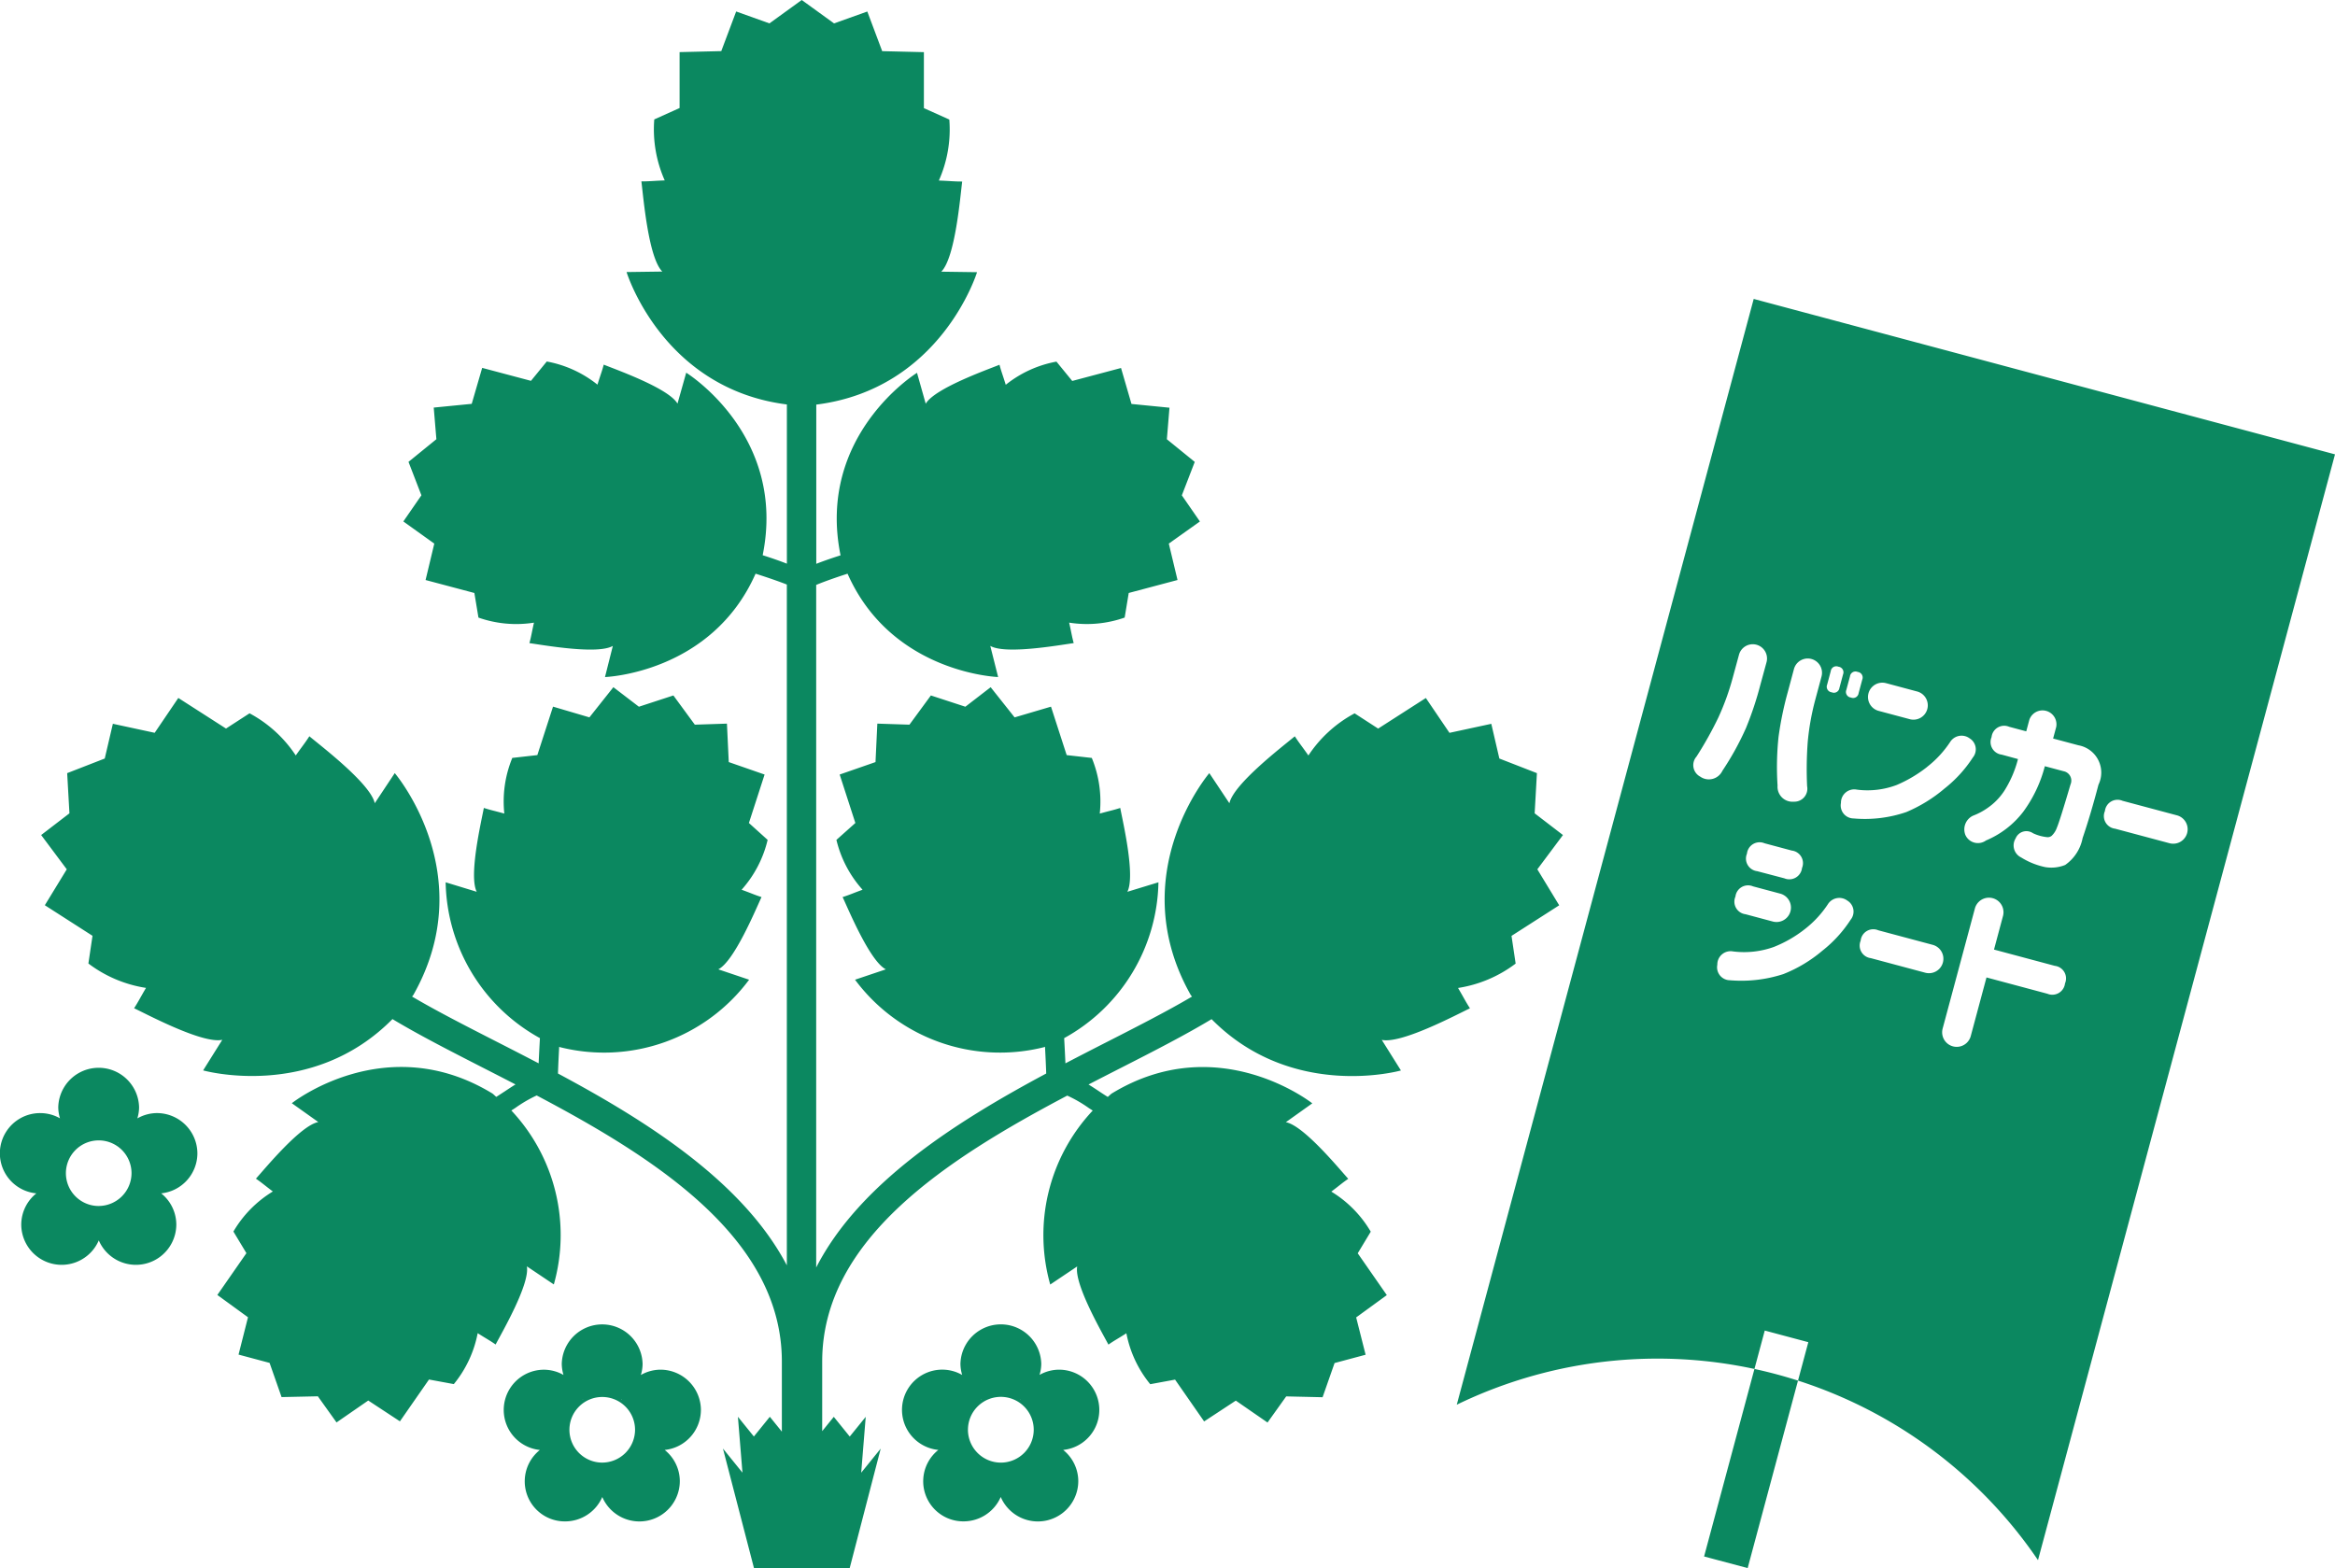<svg xmlns="http://www.w3.org/2000/svg" width="134" height="90" viewBox="0 0 134 90">
  <defs>
    <style>
      .cls-1 {
        fill: #0b8860;
        fill-rule: evenodd;
      }
    </style>
  </defs>
  <path id="_01_02_pc.png8" data-name="01_02_pc.png8" class="cls-1" d="M88.224,49.894l1.47-1.968L88.07,46.68,88.2,44.374h0l-2.156-.839-0.462-1.992-2.4.518-1.356-2-2.737,1.756-1.351-.875a7.307,7.307,0,0,0-2.652,2.418c-0.414-.589-0.516-0.694-0.78-1.1-0.713.594-3.511,2.731-3.754,3.842L69.4,44.373s-4.977,5.825-1.063,12.74c0.022,0.031.047,0.054,0.069,0.085-1.374.811-3.039,1.665-4.8,2.563-0.795.405-1.623,0.83-2.464,1.269-0.016-.374-0.039-0.832-0.071-1.422,0-.009,0-0.017,0-0.026a10.423,10.423,0,0,0,5.409-8.943l-1.784.545c0.469-.911-0.253-3.993-0.408-4.812-0.419.135-.55,0.15-1.175,0.323a6.564,6.564,0,0,0-.458-3.194l-1.441-.162-0.9-2.781-2.088.616-1.374-1.732L55.4,40.562l-1.979-.647h0l-1.23,1.677-1.843-.06-0.105,2.207-2.056.715,0.9,2.781L48,48.205A6.569,6.569,0,0,0,49.5,51.066c-0.609.223-.724,0.287-1.144,0.421,0.353,0.756,1.567,3.68,2.48,4.148l-1.768.595A10.372,10.372,0,0,0,59.922,60.1c0.017-.007.031-0.015,0.048-0.022,0.027,0.507.056,1.091,0.069,1.536-5.2,2.782-10.723,6.294-13.2,11.133V33.571c0.441-.186,1.129-0.428,1.8-0.644,2.53,5.719,8.641,5.931,8.641,5.931l-0.45-1.787c0.879,0.508,3.967-.048,4.787-0.16-0.112-.421-0.12-0.551-0.261-1.175a6.532,6.532,0,0,0,3.186-.291l0.233-1.412,2.8-.744-0.5-2.09,1.785-1.269-1.037-1.5,0.741-1.92h0l-1.6-1.3L67.113,23.4l-2.18-.215-0.6-2.064-2.8.744-0.906-1.11a6.53,6.53,0,0,0-2.909,1.329c-0.19-.612-0.247-0.729-0.36-1.149-0.767.309-3.724,1.36-4.233,2.237l-0.5-1.774s-5.787,3.572-4.388,10.475c-0.458.146-.951,0.314-1.393,0.487V23.222c7.173-.9,9.226-7.6,9.226-7.6l-2.052-.029c0.8-.8,1.084-4.265,1.2-5.174-0.485,0-.627-0.029-1.339-0.057a7.216,7.216,0,0,0,.6-3.5L53.02,6.206V2.993l-2.393-.057L49.773,0.661l-1.909.682L46.01,0h0L44.156,1.342l-1.909-.683L41.392,2.934,39,2.991V6.2l-1.453.654a7.211,7.211,0,0,0,.6,3.5c-0.712.028-.855,0.057-1.339,0.057,0.114,0.91.4,4.379,1.2,5.175l-2.051.028s2.047,6.694,9.2,7.6v9.138c-0.441-.173-0.932-0.341-1.389-0.486,1.4-6.9-4.388-10.475-4.388-10.475l-0.5,1.774c-0.509-.877-3.466-1.927-4.233-2.237-0.112.42-.17,0.537-0.36,1.149a6.528,6.528,0,0,0-2.909-1.329l-0.907,1.11-2.8-.744-0.6,2.064-2.18.215,0.152,1.815-1.6,1.3h0l0.741,1.92-1.037,1.5L24.923,31.2l-0.5,2.09,2.8,0.744,0.234,1.412a6.532,6.532,0,0,0,3.186.291c-0.14.625-.148,0.755-0.261,1.175,0.819,0.112,3.908.668,4.787,0.16l-0.45,1.787s6.111-.212,8.642-5.933c0.679,0.216,1.371.455,1.794,0.624V72.623c-2.506-4.775-7.975-8.25-13.134-11.009,0.013-.444.042-1.027,0.069-1.535,0.017,0.007.031,0.015,0.048,0.022A10.371,10.371,0,0,0,42.99,56.23l-1.768-.595c0.913-.468,2.127-3.392,2.48-4.148-0.419-.134-0.534-0.2-1.143-0.421a6.565,6.565,0,0,0,1.494-2.861l-1.075-.97,0.9-2.781-2.056-.715-0.105-2.207-1.843.06-1.23-1.677h0l-1.979.647L35.2,39.441l-1.375,1.732-2.088-.616-0.9,2.781L29.4,43.5a6.556,6.556,0,0,0-.458,3.194c-0.625-.173-0.756-0.188-1.175-0.323-0.155.819-.876,3.9-0.408,4.813l-1.784-.545a10.425,10.425,0,0,0,5.409,8.943s0,0.01,0,.015c-0.032.594-.056,1.056-0.072,1.432-0.841-.439-1.669-0.864-2.464-1.269-1.761-.9-3.426-1.752-4.8-2.563,0.022-.031.047-0.054,0.069-0.085,3.914-6.915-1.063-12.74-1.063-12.74L21.507,46.1c-0.242-1.112-3.041-3.248-3.754-3.842-0.265.411-.366,0.516-0.78,1.1a7.308,7.308,0,0,0-2.652-2.418l-1.351.875-2.737-1.756-1.356,2-2.4-.518L6.011,43.535l-2.156.839h0L3.985,46.68,2.362,47.926l1.47,1.968L2.573,51.955,5.309,53.71,5.073,55.3a7.33,7.33,0,0,0,3.306,1.4c-0.365.62-.419,0.756-0.683,1.167,0.837,0.4,3.948,2.054,5.061,1.812l-1.1,1.756s6.226,1.755,10.866-2.945c1.47,0.885,3.255,1.8,5.151,2.77,0.626,0.319,1.266.647,1.91,0.98-0.212.13-.423,0.27-0.631,0.409-0.156.1-.314,0.206-0.472,0.306-0.077-.063-0.139-0.129-0.218-0.191-6.11-3.731-11.516.554-11.516,0.554L18.268,64.4c-1.01.183-3.024,2.628-3.581,3.249,0.362,0.25.454,0.345,0.971,0.735a6.58,6.58,0,0,0-2.263,2.3l0.746,1.24-1.668,2.4,1.759,1.28-0.542,2.142,1.781,0.477,0.688,1.962h0l2.082-.045,1.072,1.5,1.82-1.258,1.818,1.195,1.668-2.4,1.425,0.263a6.565,6.565,0,0,0,1.369-2.923c0.547,0.347.668,0.4,1.03,0.65,0.388-.739,1.976-3.479,1.792-4.486l1.548,1.039a10.443,10.443,0,0,0-2.438-9.984c0.078-.051.158-0.1,0.235-0.152a7.636,7.636,0,0,1,1.219-.711c6.9,3.642,14.07,8.231,14.07,15.273v4.021l-0.69-.852-0.916,1.132-0.916-1.132,0.261,3.207-1.12-1.384L43.269,90h5.493l1.78-6.859-1.12,1.384,0.26-3.207-0.917,1.132-0.916-1.132-0.665.822V78.15c0-7.04,7.165-11.628,14.063-15.269a7.521,7.521,0,0,1,1.227.707c0.077,0.051.157,0.1,0.235,0.152a10.443,10.443,0,0,0-2.439,9.985l1.548-1.039c-0.183,1.008,1.4,3.747,1.792,4.486,0.362-.251.483-0.3,1.03-0.65a6.565,6.565,0,0,0,1.369,2.923l1.425-.263,1.668,2.4,1.818-1.195,1.82,1.258,1.072-1.5L75.9,80.193h0l0.688-1.962,1.781-.477-0.542-2.142,1.759-1.28-1.669-2.4,0.747-1.24a6.581,6.581,0,0,0-2.263-2.3c0.517-.39.609-0.485,0.971-0.735-0.558-.621-2.571-3.066-3.581-3.249l1.518-1.082S69.9,59.036,63.79,62.767c-0.079.062-.142,0.128-0.218,0.191-0.158-.1-0.316-0.2-0.472-0.306-0.209-.139-0.419-0.278-0.632-0.408,0.645-.333,1.285-0.661,1.911-0.98,1.9-.966,3.681-1.885,5.151-2.77,4.64,4.7,10.866,2.945,10.866,2.945l-1.1-1.756c1.114,0.242,4.224-1.412,5.061-1.812-0.265-.411-0.318-0.547-0.683-1.167a7.331,7.331,0,0,0,3.305-1.4l-0.237-1.59,2.737-1.755Zm-48,31.033a2.324,2.324,0,0,0-2.32-2.315,2.292,2.292,0,0,0-1.127.305,2.266,2.266,0,0,0,.1-0.632,2.32,2.32,0,0,0-4.639,0,2.278,2.278,0,0,0,.1.629,2.288,2.288,0,0,0-1.121-.3,2.309,2.309,0,0,0-.235,4.606,2.3,2.3,0,0,0,1.452,4.1,2.328,2.328,0,0,0,2.13-1.4,2.319,2.319,0,0,0,4.449-.912,2.3,2.3,0,0,0-.868-1.789A2.316,2.316,0,0,0,40.223,80.927Zm-4.54-.632c0,0.01-.006.019-0.009,0.029l-0.023-.012Zm-2.222.017-0.018.01L33.435,80.3Zm1.095,3.633a1.883,1.883,0,1,1,1.887-1.883A1.89,1.89,0,0,1,34.556,83.945ZM11.328,66.2a2.324,2.324,0,0,0-2.32-2.315,2.286,2.286,0,0,0-1.126.305,2.273,2.273,0,0,0,.1-0.633,2.32,2.32,0,0,0-4.639,0,2.264,2.264,0,0,0,.1.629,2.291,2.291,0,0,0-1.121-.3,2.308,2.308,0,0,0-.235,4.606,2.3,2.3,0,0,0-.867,1.788,2.319,2.319,0,0,0,4.449.912,2.319,2.319,0,0,0,4.449-.912,2.3,2.3,0,0,0-.868-1.788A2.316,2.316,0,0,0,11.328,66.2Zm-4.54-.632-0.009.03-0.022-.012Zm-2.222.017-0.018.01L4.54,65.569Zm1.095,3.633a1.883,1.883,0,1,1,1.887-1.883A1.89,1.89,0,0,1,5.661,69.216Zm48.188,14a2.3,2.3,0,0,0,1.452,4.1,2.327,2.327,0,0,0,2.129-1.4,2.319,2.319,0,0,0,4.45-.912,2.3,2.3,0,0,0-.867-1.788,2.309,2.309,0,0,0-.235-4.606,2.289,2.289,0,0,0-1.122.3,2.267,2.267,0,0,0,.1-0.629,2.32,2.32,0,0,0-4.639,0,2.266,2.266,0,0,0,.1.632,2.293,2.293,0,0,0-1.127-.305A2.309,2.309,0,0,0,53.848,83.217Zm2.491-2.906-0.022.012c0-.01-0.006-0.019-0.009-0.029Zm2.216-.014c0,0.008-.005.016-0.007,0.024l-0.018-.01Zm-3.007,1.765a1.887,1.887,0,1,1,1.887,1.883A1.89,1.89,0,0,1,55.548,82.062Zm61.407,7.48L134,26.077l-33.359-8.92L83.6,80.622A26.4,26.4,0,0,1,116.955,89.542Zm3.841-43a0.728,0.728,0,0,1,1.009-.582l3.124,0.835a0.828,0.828,0,0,1-.429,1.6l-3.124-.835a0.727,0.727,0,0,1-.583-1.007Zm-2.291,9.9a0.733,0.733,0,0,1-1.012.592L114,56.1l-0.908,3.382a0.835,0.835,0,0,1-1.613-.431l1.86-6.927a0.835,0.835,0,0,1,1.613.431L114.431,54.5l3.491,0.934A0.727,0.727,0,0,1,118.505,56.445Zm-3.631-13.131a0.727,0.727,0,0,1-.583-1.008l0-.01a0.728,0.728,0,0,1,1.009-.581l0.98,0.262,0.178-.662a0.8,0.8,0,0,1,1.542.412l-0.178.662,1.46,0.39a1.591,1.591,0,0,1,1.143,2.261q-0.454,1.734-.909,3.06a2.452,2.452,0,0,1-1,1.545,2.124,2.124,0,0,1-1.144.125,4.25,4.25,0,0,1-1.383-.555,0.765,0.765,0,0,1-.32-1.09,0.668,0.668,0,0,1,1-.3,2.482,2.482,0,0,0,.793.223,0.355,0.355,0,0,0,.279-0.078,1.187,1.187,0,0,0,.3-0.471q0.159-.367.779-2.472a0.549,0.549,0,0,0-.4-0.762l-1.073-.287a7.641,7.641,0,0,1-1.237,2.612,5.232,5.232,0,0,1-2.139,1.65,0.789,0.789,0,0,1-1.184-.317,0.869,0.869,0,0,1,.439-1.105,3.744,3.744,0,0,0,.823-0.435,3.569,3.569,0,0,0,.971-0.99,6.339,6.339,0,0,0,.786-1.826Zm-4.28.7a5.981,5.981,0,0,0,1.335-1.45,0.774,0.774,0,0,1,1.1-.186,0.738,0.738,0,0,1,.187,1.1,7.359,7.359,0,0,1-1.621,1.778,8.453,8.453,0,0,1-2.2,1.355,7.346,7.346,0,0,1-3.025.365,0.745,0.745,0,0,1-.723-0.892,0.763,0.763,0,0,1,.905-0.763,4.733,4.733,0,0,0,2.3-.268A7.668,7.668,0,0,0,110.594,44.017Zm-2.348-4.8L110,39.682a0.823,0.823,0,1,1-.427,1.589l-1.756-.469A0.823,0.823,0,1,1,108.246,39.213Zm-2.081-.393a0.317,0.317,0,0,1,.44-0.254,0.322,0.322,0,0,1,.264.442l-0.208.774a0.318,0.318,0,0,1-.44.254,0.322,0.322,0,0,1-.264-0.442Zm-2.753,11a0.733,0.733,0,0,1-1.012.592L100.838,50a0.727,0.727,0,0,1-.583-1.008l0-.01a0.73,0.73,0,0,1,1.01-.582l1.562,0.418A0.727,0.727,0,0,1,103.412,49.822Zm1.65-11.3a0.318,0.318,0,0,1,.441-0.253,0.322,0.322,0,0,1,.264.442l-0.208.774a0.318,0.318,0,0,1-.44.253,0.322,0.322,0,0,1-.264-0.442Zm-4.046.807a19.189,19.189,0,0,1-.818,2.457,16.389,16.389,0,0,1-1.354,2.455,0.86,0.86,0,0,1-1.272.337,0.745,0.745,0,0,1-.216-1.15,20.856,20.856,0,0,0,1.252-2.237,14.433,14.433,0,0,0,.827-2.285L99.8,37.565a0.819,0.819,0,0,1,1.582.423Zm1.933-.924a0.819,0.819,0,0,1,1.583.423l-0.361,1.345a14.45,14.45,0,0,0-.429,2.392,20.881,20.881,0,0,0-.037,2.562,0.746,0.746,0,0,1-.764.888,0.858,0.858,0,0,1-.932-0.927,16.474,16.474,0,0,1,.057-2.8,19.385,19.385,0,0,1,.522-2.536ZM99.593,51.454a0.729,0.729,0,0,1,1.009-.582l1.563,0.418a0.828,0.828,0,0,1-.43,1.6l-1.562-.418a0.727,0.727,0,0,1-.583-1.007Zm6.612,1.331a7.323,7.323,0,0,1-1.621,1.778,8,8,0,0,1-2.242,1.344,7.794,7.794,0,0,1-3.066.354,0.745,0.745,0,0,1-.723-0.892,0.762,0.762,0,0,1,.9-0.763,5.057,5.057,0,0,0,2.345-.257,7.1,7.1,0,0,0,1.779-1.025,5.967,5.967,0,0,0,1.336-1.45,0.773,0.773,0,0,1,1.1-.186A0.738,0.738,0,0,1,106.205,52.785Zm0.575,1.2,0-.01a0.729,0.729,0,0,1,1.01-.582l3.123,0.835a0.828,0.828,0,0,1-.429,1.6l-3.124-.836A0.727,0.727,0,0,1,106.78,53.987ZM100.294,90l-2.5-.668,3.481-12.966,2.5,0.668Z"/>
</svg>
